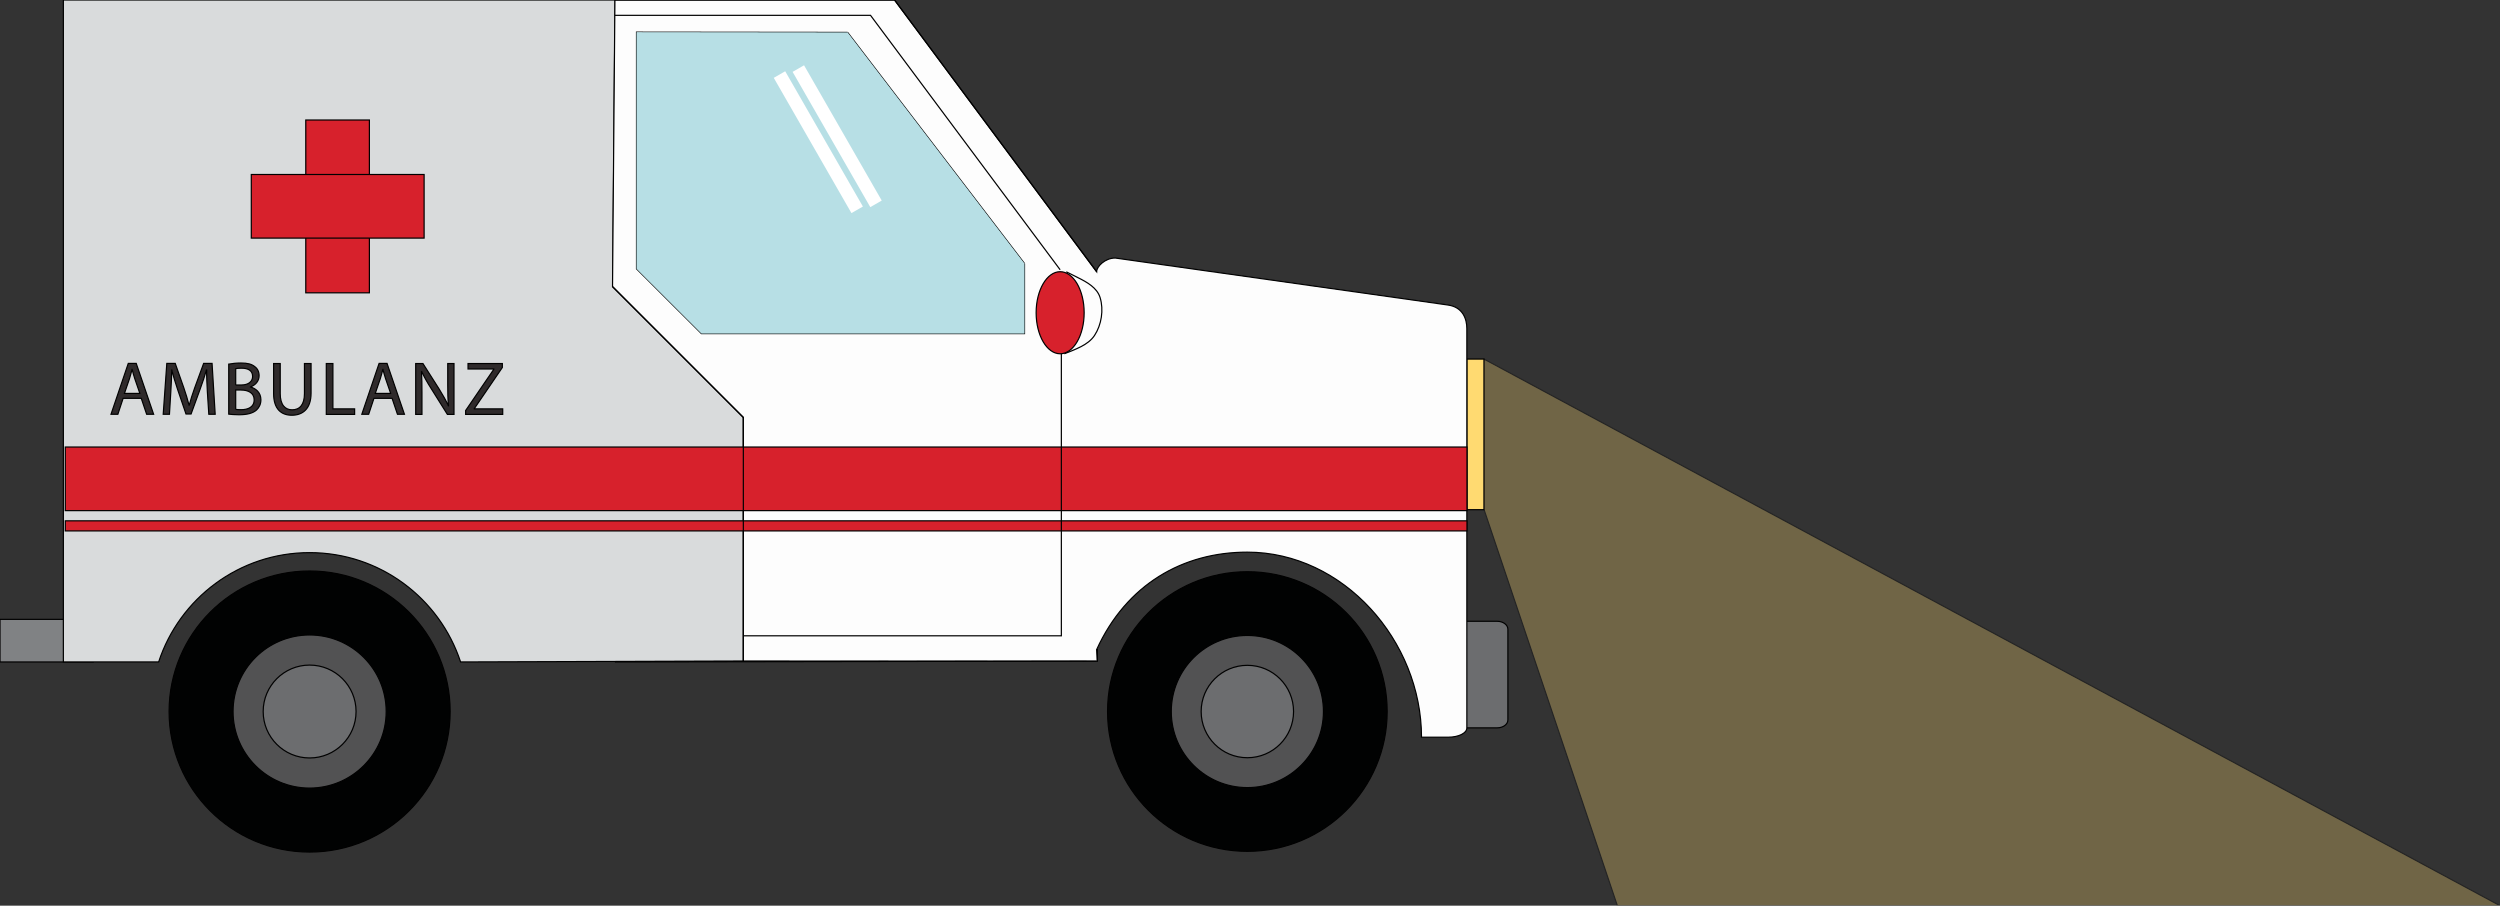 <?xml version="1.0" encoding="utf-8"?>
<!-- Generator: Adobe Illustrator 19.0.1, SVG Export Plug-In . SVG Version: 6.00 Build 0)  -->
<svg version="1.1" id="Ebene_1" xmlns="http://www.w3.org/2000/svg" xmlns:xlink="http://www.w3.org/1999/xlink" x="0px" y="0px"
	 viewBox="0 0 2083.2 754.7" style="enable-background:new 0 0 2083.2 754.7;" xml:space="preserve">
<rect x="0" y="0" width="2083.2" height="754.7" fill="#333333" stroke="none"/>
<style type="text/css">
	.st0{fill:#808284;stroke:#000000;stroke-miterlimit:10;}
	.st1{fill:#D9DBDC;stroke:#000000;stroke-miterlimit:10;}
	.st2{fill:#D7212C;stroke:#000000;stroke-miterlimit:10;}
	.st3{fill:#2F2A2B;stroke:#000000;stroke-miterlimit:10;}
	.st4{fill:#010202;stroke:#000000;stroke-miterlimit:10;}
	.st5{fill:#525253;stroke:#000000;stroke-miterlimit:10;}
	.st6{fill:#6C6D6F;stroke:#000000;stroke-miterlimit:10;}
	.st7{fill:#FFDA71;stroke:#000000;stroke-miterlimit:10;}
	.st8{opacity:0.3;}
	.st9{fill:#FDFDFD;stroke:#000000;stroke-miterlimit:10;}
	.st10{fill:none;stroke:#000000;stroke-miterlimit:10;}
	.st11{fill:#B7DFE5;}
	.st12{fill:#FFFFFF;}
</style>
<g>
	<rect x="0" y="516.1" class="st0" width="77.7" height="35.5"/>
</g>
<g>
	<path class="st1" d="M52.8,0v551.6h79.4c17.3-52.9,67.1-91.1,125.8-91.1c58.7,0,108.4,38.2,125.8,91.1l235.7-0.8v-203l-109-109
		l2-238.8H52.8z"/>
</g>
<g>
	<g>
		<rect x="254.8" y="100" class="st2" width="53" height="144"/>
	</g>
	<g>
		<rect x="209.4" y="145.4" class="st2" width="144" height="53"/>
	</g>
</g>
<g>
	<path class="st3" d="M102.6,331.9l-4.4,13.3h-5.7l14.4-42.4h6.6l14.5,42.4h-5.8l-4.5-13.3H102.6z M116.5,327.7l-4.2-12.2
		c-0.9-2.8-1.6-5.3-2.2-7.7H110c-0.6,2.5-1.3,5.1-2.1,7.7l-4.2,12.3H116.5z"/>
	<path class="st3" d="M172.8,326.6c-0.3-5.9-0.7-13-0.6-18.3H172c-1.4,5-3.2,10.3-5.3,16.1l-7.5,20.6H155l-6.9-20.2
		c-2-6-3.7-11.4-4.9-16.5h-0.1c-0.1,5.3-0.4,12.4-0.8,18.7l-1.1,18.2H136l3-42.4h7l7.2,20.5c1.8,5.2,3.2,9.9,4.3,14.3h0.2
		c1.1-4.3,2.6-8.9,4.5-14.3l7.5-20.5h7l2.6,42.4h-5.3L172.8,326.6z"/>
	<path class="st3" d="M190.8,303.4c2.4-0.5,6.2-0.9,10-0.9c5.5,0,9,0.9,11.6,3.1c2.2,1.6,3.5,4.2,3.5,7.5c0,4.1-2.7,7.7-7.2,9.3v0.1
		c4,1,8.7,4.3,8.7,10.6c0,3.6-1.4,6.4-3.6,8.5c-3,2.7-7.7,4-14.7,4c-3.8,0-6.7-0.3-8.5-0.5V303.4z M196.3,320.8h5
		c5.8,0,9.2-3,9.2-7.1c0-5-3.8-6.9-9.3-6.9c-2.5,0-4,0.2-4.8,0.4V320.8z M196.3,341.1c1.1,0.2,2.6,0.3,4.6,0.3
		c5.7,0,10.9-2.1,10.9-8.2c0-5.8-5-8.2-10.9-8.2h-4.5V341.1z"/>
	<path class="st3" d="M233.5,302.9V328c0,9.5,4.2,13.5,9.9,13.5c6.3,0,10.3-4.2,10.3-13.5v-25.1h5.5v24.7c0,13-6.9,18.4-16,18.4
		c-8.7,0-15.2-5-15.2-18.1v-25H233.5z"/>
	<path class="st3" d="M271.9,302.9h5.5v37.8h18.1v4.6h-23.6V302.9z"/>
	<path class="st3" d="M311.6,331.9l-4.4,13.3h-5.7l14.4-42.4h6.6l14.5,42.4h-5.8l-4.5-13.3H311.6z M325.5,327.7l-4.2-12.2
		c-0.9-2.8-1.6-5.3-2.2-7.7H319c-0.6,2.5-1.3,5.1-2.1,7.7l-4.2,12.3H325.5z"/>
	<path class="st3" d="M346.4,345.3v-42.4h6l13.6,21.4c3.1,5,5.6,9.4,7.6,13.8l0.1-0.1c-0.5-5.7-0.6-10.8-0.6-17.4v-17.7h5.2v42.4
		h-5.5l-13.5-21.5c-3-4.7-5.8-9.6-7.9-14.2l-0.2,0.1c0.3,5.3,0.4,10.4,0.4,17.5v18.1H346.4z"/>
	<path class="st3" d="M388,342.1l23.5-34.4v-0.2H390v-4.6h28.6v3.3l-23.4,34.3v0.2h23.7v4.6H388V342.1z"/>
</g>
<g>
	<circle class="st4" cx="258" cy="592.9" r="117.1"/>
</g>
<g>
	<circle class="st5" cx="258" cy="592.9" r="63.8"/>
</g>
<g>
	<circle class="st6" cx="258" cy="592.9" r="38.7"/>
</g>
<g>
	<g>
		<g>
			<rect x="1222.3" y="299.2" class="st7" width="14.3" height="125.5"/>
		</g>
		<g class="st8">
			<polygon class="st7" points="1236.6,299.2 2083.2,754.7 1347.7,754.7 1236.6,424.6 			"/>
		</g>
		<g>
			<path class="st6" d="M1256.5,599.9c0,3.7-4,6.6-8.9,6.6h-48.9c-4.9,0-8.9-3-8.9-6.6v-75.6c0-3.7,4-6.6,8.9-6.6h48.9
				c4.9,0,8.9,3,8.9,6.6V599.9z"/>
		</g>
		<g>
			<g>
				<circle class="st4" cx="1039.4" cy="592.9" r="116.5"/>
			</g>
			<g>
				<path class="st5" d="M1102.8,592.9c0,35-28.4,63.4-63.4,63.4c-35,0-63.4-28.4-63.4-63.4c0-35,28.4-63.4,63.4-63.4
					C1074.4,529.5,1102.8,557.9,1102.8,592.9z"/>
			</g>
			<g>
				<circle class="st6" cx="1039.4" cy="592.9" r="38.5"/>
			</g>
		</g>
	</g>
	<g>
		<path class="st9" d="M1206.8,254.2L929.3,215c-8.6,0-15.5,7.2-15.5,11.4L745.4,0h-233l-2,238.8l109,109v203l295,0.2l-0.6-9.7
			c24.9-54.5,72-81.2,125.5-81.2c80.2,0,145.2,74,145.2,154.2h22.3c8.6,0,15.5-3.4,15.5-7.7V273.8
			C1222.3,265.7,1218.9,256,1206.8,254.2z"/>
	</g>
</g>
<g>
	<rect x="54.4" y="434" class="st2" width="1168" height="8.4"/>
</g>
<g>
	<g>
		<rect x="54.4" y="372.5" class="st2" width="1168" height="53"/>
	</g>
</g>
<line class="st10" x1="512.4" y1="0" x2="745.4" y2="0"/>
<line class="st10" x1="512.4" y1="551.6" x2="913.8" y2="550.9"/>
<line class="st10" x1="913.8" y1="226.4" x2="745.4" y2="0"/>
<polyline class="st10" points="619.4,550.8 619.4,347.8 510.4,238.8 "/>
<path class="st10" d="M704.4,24.8"/>
<polyline class="st10" points="706.3,27 530.4,26.8 530.4,224 584.5,278 853.7,278 853.7,219.6 "/>
<line class="st10" x1="853.7" y1="219.6" x2="706.3" y2="27"/>
<line class="st10" x1="914.4" y1="540.8" x2="914.4" y2="551"/>
<polygon class="st11" points="706.3,27 853.7,219.6 853.7,278 584.5,278 530.4,224 530.4,26.8 "/>
<rect x="692.1" y="48.2" transform="matrix(0.867 -0.498 0.498 0.867 36.406 362.76)" class="st12" width="11" height="130"/>
<rect x="676.4" y="53.2" transform="matrix(0.867 -0.498 0.498 0.867 31.823 355.584)" class="st12" width="11" height="130"/>
<ellipse class="st2" cx="883.4" cy="260.6" rx="20" ry="34.2"/>
<path class="st10" d="M886.9,294.8c9-3.7,19.7-7.1,25.1-15.2c5.9-8.9,7.8-21.4,4.7-31.6c-2.5-8.2-10.9-12.9-18.6-16.7
	c-3.2-1.6-6.4-3.2-9.6-4.8"/>
<polyline class="st10" points="884.4,294.8 884.4,529.8 619.2,529.8 "/>
<polyline class="st10" points="883.4,224.8 725.4,12.8 512.4,12.8 "/>
<path class="st10" d="M1266,710"/>
<path class="st10" d="M258,710"/>
</svg>
